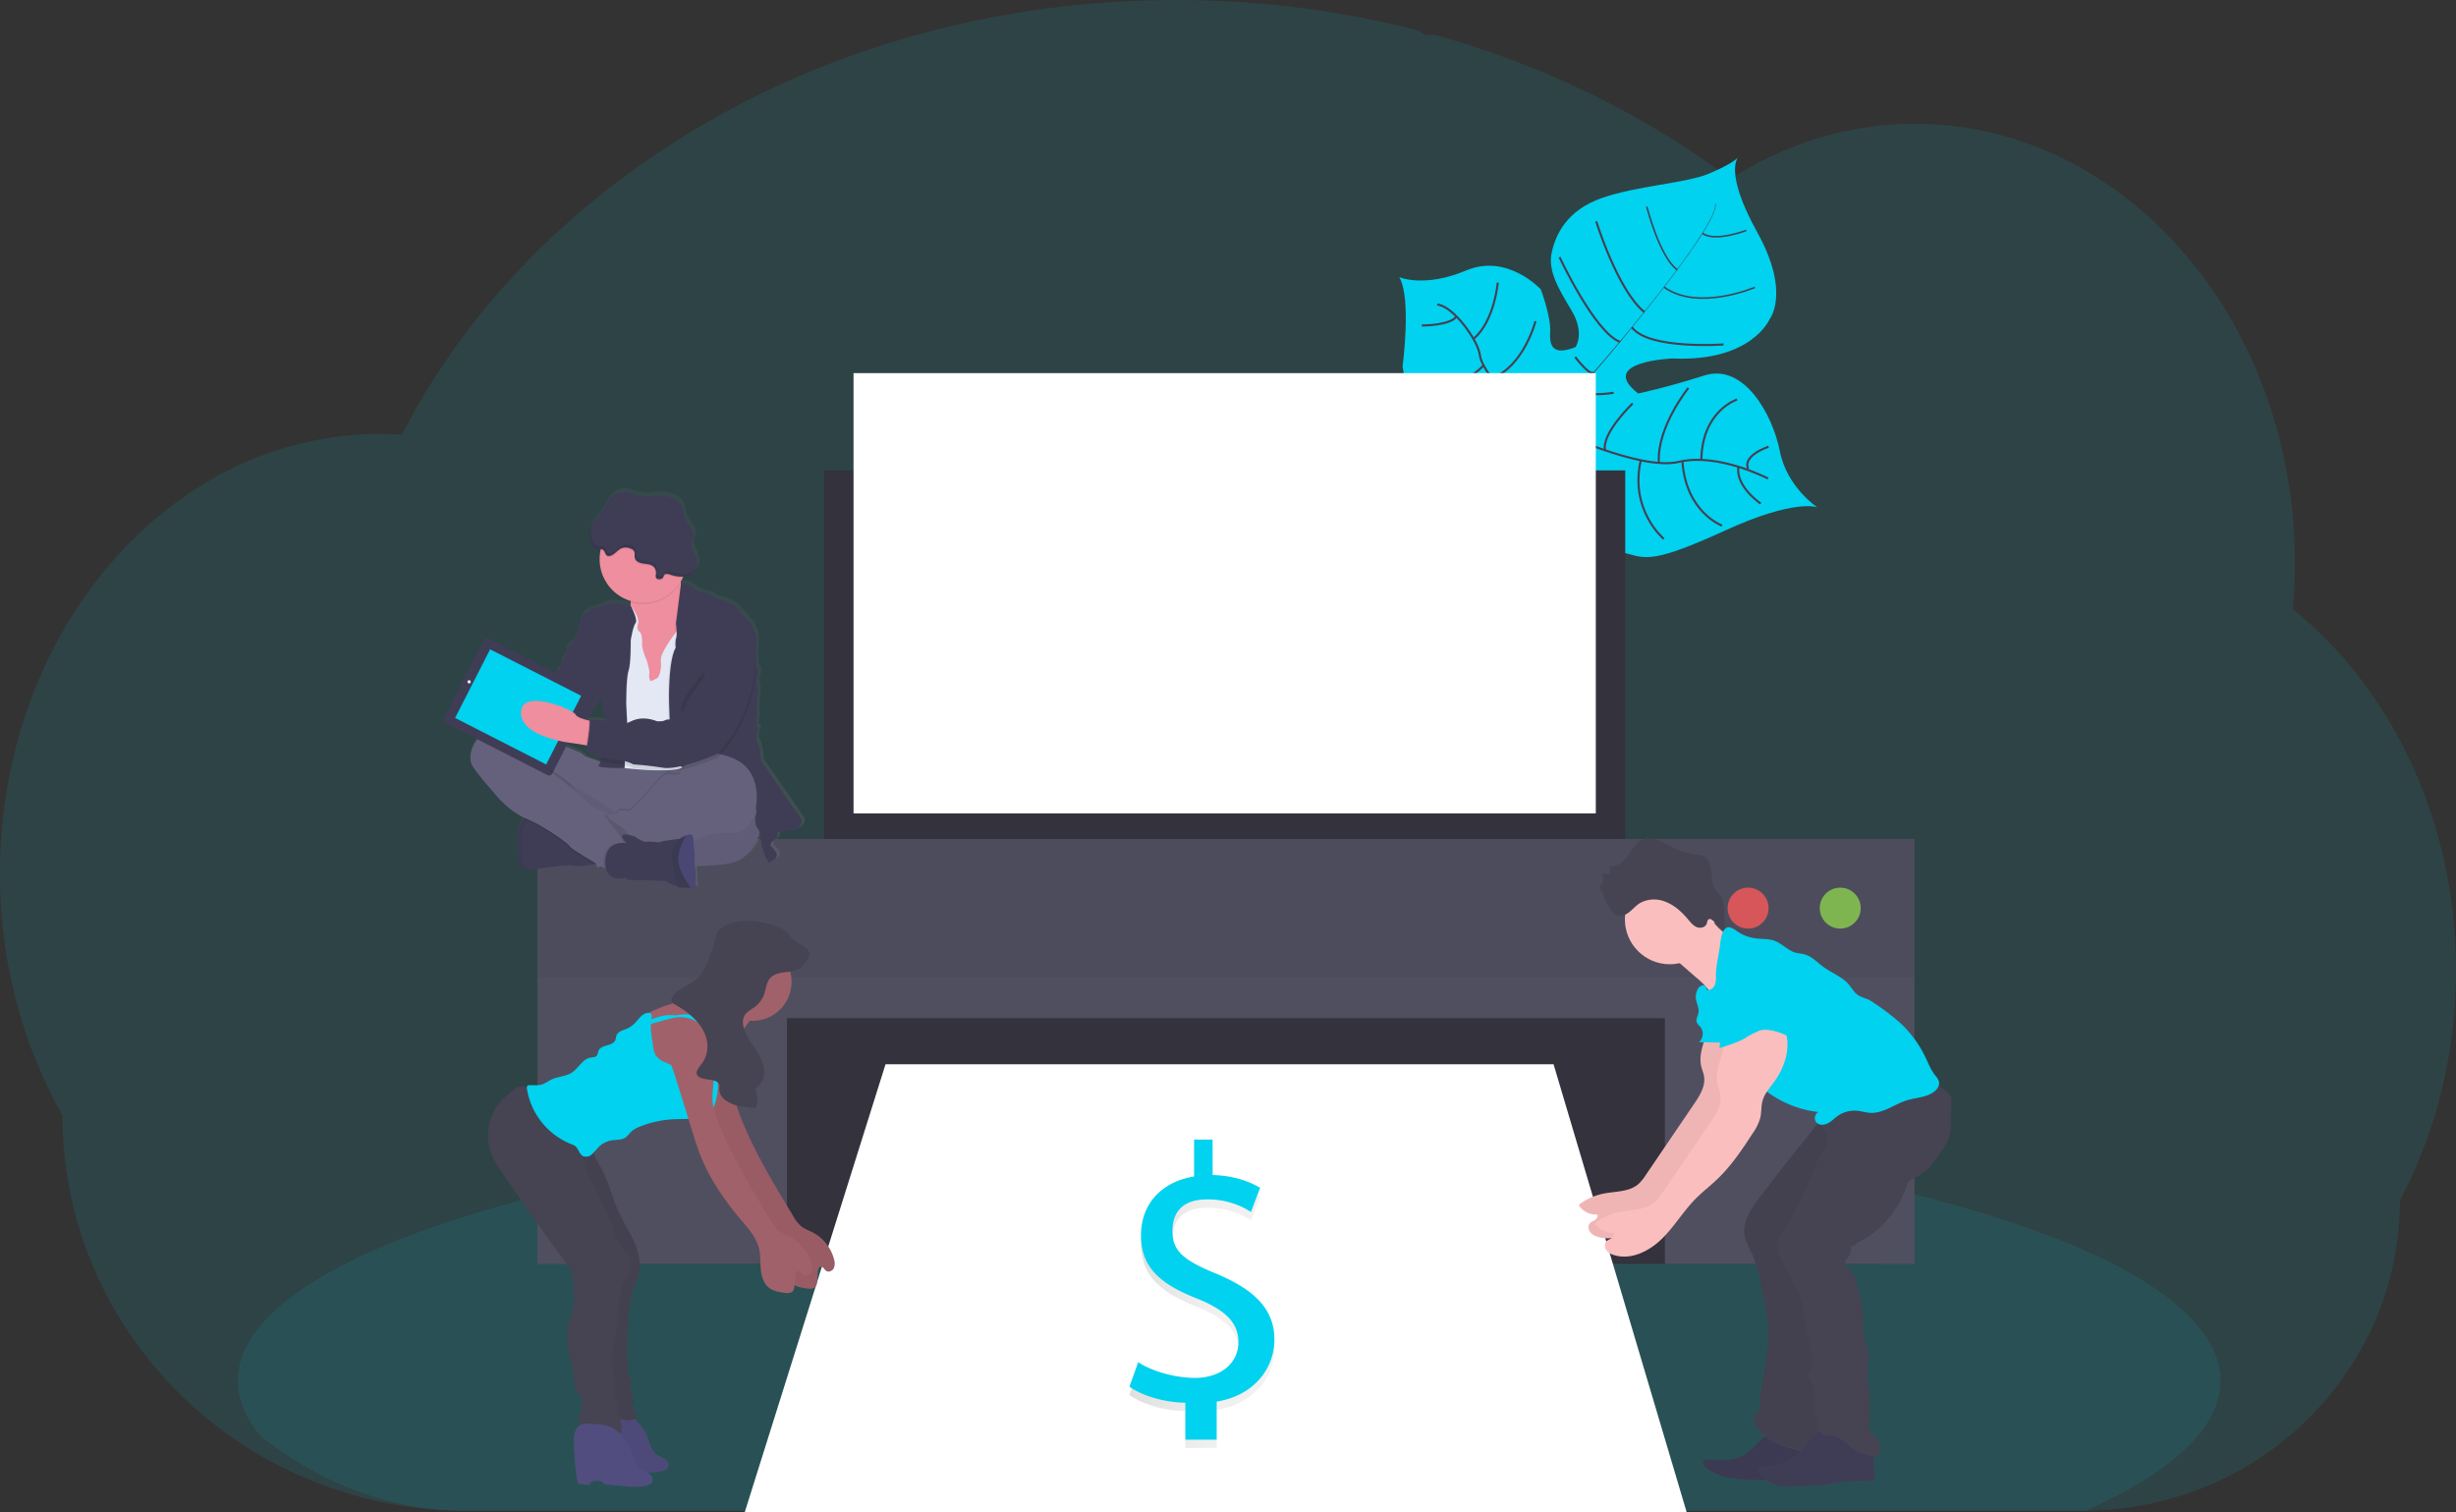 <svg xmlns="http://www.w3.org/2000/svg" xmlns:xlink="http://www.w3.org/1999/xlink" data-name="Layer 1" width="1177.82" height="725.16"><rect width="100%" height="100%" fill="#333333" stroke="none"/><defs><linearGradient id="a" x1="316.9" y1="512.48" x2="316.9" y2="321.58" gradientUnits="userSpaceOnUse"><stop offset="0" stop-color="gray" stop-opacity=".25"/><stop offset=".54" stop-color="gray" stop-opacity=".12"/><stop offset="1" stop-color="gray" stop-opacity=".1"/></linearGradient><linearGradient id="b" x1="552.73" y1="709.84" x2="622.29" y2="709.84" xlink:href="#a"/></defs><path d="M1177.82 465.31a241.36 241.36 0 0 1-7.07 58.24q-2.38 9.62-5.53 18.86a224.65 224.65 0 0 1-8.92 22.32q-2.55 5.51-5.39 10.82a145.59 145.59 0 0 1-12.17 58.49 150.86 150.86 0 0 1-73.18 75.4 154 154 0 0 1-65.41 15H223.59a195.67 195.67 0 0 1-98.42-26.3q-6.63-3.84-12.92-8.18a195.41 195.41 0 0 1-25.57-21.08 190.28 190.28 0 0 1-28.11-34.87 185.86 185.86 0 0 1-28.59-99.23c-18.95-33.25-30-73.08-30-115.88 0-54 17.56-103.26 46.41-140.55a197.6 197.6 0 0 1 19.71-21.93 183.42 183.42 0 0 1 22.54-18.45 173.94 173.94 0 0 1 20-12c2.89-1.48 5.79-2.86 8.74-4.15 2.59-1.15 5.21-2.22 7.86-3.23q4.77-1.82 9.66-3.33t9.65-2.66q7-1.71 14.24-2.78c4-.59 8-1 12-1.32q4.77-.34 9.62-.4h1.75c3.56 0 7.1.14 10.61.38.37-.74.77-1.49 1.14-2.23 1.4-2.66 2.85-5.32 4.31-7.93v-.07c.25-.45.5-.9.76-1.34 1.18-2.13 2.41-4.24 3.67-6.33.58-1 1.15-1.94 1.74-2.89.13-.23.26-.45.41-.68.6-1 1.21-2 1.83-3q4.63-7.39 9.63-14.55c.29-.41.56-.81.85-1.21.52-.74 1-1.47 1.58-2.2 1.38-1.93 2.8-3.87 4.23-5.78 1-1.35 2-2.7 3.08-4 2.6-3.36 5.27-6.7 8-10s5.61-6.62 8.52-9.87c.4-.45.8-.89 1.22-1.34l4.27-4.65c.21-.22.39-.42.59-.62.51-.55 1-1.1 1.55-1.64 2.29-2.42 4.64-4.81 7-7.17a381.2 381.2 0 0 1 38.44-33.4c.53-.42 1.07-.82 1.6-1.22 2.54-1.92 5.12-3.81 7.7-5.67a406.84 406.84 0 0 1 44.41-27.7c1.06-.6 2.14-1.17 3.23-1.74a426.26 426.26 0 0 1 42.49-19.56q11.86-4.69 24.14-8.76c5.42-1.77 10.86-3.46 16.37-5q12.78-3.67 25.88-6.62A463.35 463.35 0 0 1 539.65.65q12-.63 24.27-.63a465 465 0 0 1 117 14.8 4.22 4.22 0 0 0 3.63 1.89h3.36c1.46.39 2.91.8 4.37 1.22q12.23 3.53 24.11 7.69l2 .72a430.4 430.4 0 0 1 56.91 25 412.06 412.06 0 0 1 47.65 29.44q3.51 2.52 6.92 5.09 4.14-2.67 8.42-5.09a165.59 165.59 0 0 1 34.88-14.86 159.1 159.1 0 0 1 78.24-3.06c33.25 7.05 63.35 24.55 87.66 49.44a204.55 204.55 0 0 1 26.32 33.28c.55.86 1.1 1.73 1.63 2.61a220 220 0 0 1 16.74 33.39c.17.42.34.83.49 1.25a231.09 231.09 0 0 1 10.3 33.35c.12.57.26 1.15.38 1.73a240.11 240.11 0 0 1 4.92 33.37c0 .4 0 .81.08 1.22q.63 8.71.64 17.61c0 5.3-.18 10.56-.51 15.77 0 .57-.08 1.17-.13 1.75-.09 1.52-.22 3-.35 4.53a189.7 189.7 0 0 1 21.38 20.16q4.37 4.77 8.46 9.91a210.16 210.16 0 0 1 21.8 33.37c16.88 31.98 26.6 69.52 26.6 109.71Z" fill="#00d2ef" opacity=".1"/><path d="M1064.82 662.14c0 22.73-23.56 44-64.67 62.32H223.59c-35.93 0-69.58-13-98.42-35.67-7.25-8.6-11.07-17.51-11.07-26.66 0-24.16 26.64-46.71 72.7-65.77l1.3-.52c13-5.33 27.53-10.36 43.41-15.09.4-.12.81-.23 1.21-.37q18.9-5.55 40.21-10.52c.45-.1.89-.21 1.34-.29 5.48-1.3 11.07-2.51 16.78-3.72l2.2-.46c41.55-8.62 88.78-15.46 140-20.1h.06q10.76-1 21.75-1.79c8.15-.65 16.4-1.2 24.74-1.71 6.37-.41 12.82-.76 19.29-1.08a.19.19 0 0 1 .15 0c29.19-1.47 59.35-2.24 90.19-2.24 76.26 0 148.34 4.68 212.21 13a.52.52 0 0 1 .18 0c9.82 1.28 19.46 2.63 28.86 4.07 2.69.42 5.37.84 8 1.27q15.91 2.57 31 5.43c118.3 22.49 195.14 58.88 195.14 99.9Z" fill="#00d2ef" opacity=".1"/><path d="M871.5 243.28s-10.58-4.29-44.24 11.14-37.86 13.48-46.57 11.16-13.57-2.92-22.91-15.81c0 0-6.59-35.71-13-41.25s-33.47 3.16-33.47 3.16-32.49 7.45-38.68-36c0 0 4.39-32.72-1.59-42.76 0 0 12.08 5.2 32-3.2s35.87 9.05 35.87 9.05 5 13 4.5 20.76 2.66 10.67 12.16 6.92c0 0 4.67-6.64-1.94-17.62s-11.33-19.15-9.49-27.67 7.15-20.35 24.2-26.26 40.2-7 51.31-11.67 13.85-7.65 13.85-7.65-6.84 6.85 9.27 35.9 5.84 41.65 5.84 41.65-8.57 20.43-46.41 18.77c0 0-36.46 1.33-16.58 16.79 0 0 12.73-2.59 31.76-8.64s32.77 18.92 36.18 36.29 17.94 26.94 17.94 26.94Z" fill="#00d2ef"/><path d="m822.49 97.58.2-.06c1.46 5.54-14.83 27.82-28.76 45.53l-.16-.13c19.64-24.94 29.85-41.05 28.72-45.34Z" fill="#444053"/><path d="m794.05 142.58.09.22c-11.13 14.14-25.12 31-36.32 43.53a82.247 82.247 0 0 0-3.15 3.72l-.32-.26c1-1.28 2.09-2.54 3.16-3.73 11.19-12.48 25.4-29.33 36.54-43.48Z" fill="#444053"/><path d="m754.62 189.47.22.38c-20.38 25.45-21.73 65-21.78 65.31l-4.3-5c.05-.32 5.34-35.06 25.86-60.69Z" fill="#444053"/><path d="M847.91 229.48s-24-12.5-42.76-8-60.95-15.9-60.95-15.9-17.9-7.27-21.5-15.56c0 0-12.29-13-13-19.71s-12.66-23.62-20.46-24.27" fill="none" stroke="#444053" stroke-miterlimit="10"/><path d="M844.38 241.51s-12.1-8.16-10.69-17.66M825.82 252.04s-17.31-6.28-19-30.92M797.91 258.42s-16.54-13.72-11.05-37.7M764.32 251.72s-11-23.1-1.21-38.13M848.14 214.25s-12.51 4-9.83 10.56M833.04 191.58s-16.75 5.31-17.14 29M809.68 186.06s-15.25 18.82-14.13 35.92M782.98 193.44s-15.14 14.48-13.21 22.53M773.85 188.33s-14.2 2.54-16.19-2.12M755.4 171.19s7.17 9.5 9 7.37M826.52 165.18s-35.8 2.6-43.9-8.2M747.91 123.31s16.79 36.05 29 40.64M765.49 106.14s10.31 33.16 23.09 43.51" fill="none" stroke="#444053" stroke-miterlimit="10"/><path d="M841.58 137.81s-27.22 11.68-43.56-.14M789.73 99.07s6.22 24.37 14.6 30.26M837.47 110.5s-15.3 5.8-21 1.36" fill="none" stroke="#444053" stroke-miterlimit="10" stroke-width=".75"/><path d="M742.29 179.15s0 21.25-5.78 22.76M695 206.68s23 2 33.57-9.89M736.37 154.05s-5.56 21.55-20.9 27.36M681.22 183.98s16.26 5.65 30.25-8.74M718.28 135.52s-1.53 18.3-11.48 26.87M681.84 156.09s13.49.09 16.65-4.31" fill="none" stroke="#444053" stroke-miterlimit="10"/><path fill="#33323d" d="M395.21 225.58h384.2v193.94h-384.2zM275.53 478.44h624.78V606.1H275.53z"/><path fill="#fff" d="M424.67 510.35h320.37l63.83 214.81H357.16l67.51-214.81z"/><path fill="#504f60" d="M257.73 402.33v203.76h119.68V488.26h421.02v117.83h119.68V402.33H257.73z"/><path fill="#33323d" opacity=".1" d="M257.73 402.33h660.38v66.28H257.73z"/><circle cx="882.52" cy="435.48" r="9.82" fill="#8ccf4d" opacity=".8"/><circle cx="838.33" cy="435.48" r="9.82" fill="#fa5959" opacity=".8"/><path fill="#fff" d="M409.33 178.93H765.3v211.12H409.33z"/><path d="M819.45 487.07c.75 8.17-5.42 16.1-3.62 24.1.38 1.71 1.12 3.33 1.39 5 .74 4.75-2.09 9.25-4.8 13.23l-23.23 34.18a21.22 21.22 0 0 1-3.32 4.1c-4.45 4-11.11 3.54-16.94 4.72a29.08 29.08 0 0 0-11.35 5 .74.74 0 0 0-.15 1 9.77 9.77 0 0 0 8.44 4c.61.8 0 2-.84 2.56-1.25.86-3 1.09-3.21 3.21a3.52 3.52 0 0 0 .42 2.13 6.61 6.61 0 0 0 4.07 2.82c8 2.46 16.73-1.86 22.75-7.74s10.34-13.3 16.25-19.29c3.27-3.31 7-6.15 10.36-9.36 6.72-6.4 12-14.19 17-22a24.2 24.2 0 0 0 3.68-7.49c.62-2.66.34-5.47 1.06-8.11.94-3.45 3.47-6.2 5.57-9.1 4.13-5.68 6.88-12.62 6.33-19.62s-4.87-13.89-11.47-16.27a10.29 10.29 0 0 0-6.43-.39c-2.71.83-4.7 3.07-6.55 5.21l-4.41 5.09a12.29 12.29 0 0 0-2.57 3.91 4.07 4.07 0 0 0 .91 4.34" fill="#fbbebe"/><path d="M819.45 487.07c.75 8.17-5.42 16.1-3.62 24.1.38 1.71 1.12 3.33 1.39 5 .74 4.75-2.09 9.25-4.8 13.23l-23.23 34.18a21.22 21.22 0 0 1-3.32 4.1c-4.45 4-11.11 3.54-16.94 4.72a29.08 29.08 0 0 0-11.35 5 .74.74 0 0 0-.15 1 9.77 9.77 0 0 0 8.44 4c.61.8 0 2-.84 2.56-1.25.86-3 1.09-3.21 3.21a3.52 3.52 0 0 0 .42 2.13 6.61 6.61 0 0 0 4.07 2.82c8 2.46 16.73-1.86 22.75-7.74s10.34-13.3 16.25-19.29c3.27-3.31 7-6.15 10.36-9.36 6.72-6.4 12-14.19 17-22a24.2 24.2 0 0 0 3.68-7.49c.62-2.66.34-5.47 1.06-8.11.94-3.45 3.47-6.2 5.57-9.1 4.13-5.68 6.88-12.62 6.33-19.62s-4.87-13.89-11.47-16.27a10.29 10.29 0 0 0-6.43-.39c-2.71.83-4.7 3.07-6.55 5.21l-4.41 5.09a12.29 12.29 0 0 0-2.57 3.91 4.07 4.07 0 0 0 .91 4.34" opacity=".05"/><path d="M837.04 697.36c-5.08 3.09-11.4 3.29-17.3 2.56-1-.11-2.07-.18-2.68.55-.88 1.07.16 2.63 1.23 3.49a25.74 25.74 0 0 0 11.89 4.89 80.44 80.44 0 0 0 11.62.77c10.6.18 21.26.36 31.76-1.17a4.29 4.29 0 0 0 1.73-.51 3.21 3.21 0 0 0 1.31-2c.73-2.72-.66-5.66-2.75-7.55s-4.78-2.95-7.41-4l-9.22-3.59c-2.17-.85-5.64-3.08-8-2.91-4.31.35-8.52 7.33-12.18 9.47Z" fill="#3f3d56"/><path d="M837.04 697.36c-5.08 3.09-11.4 3.29-17.3 2.56-1-.11-2.07-.18-2.68.55-.88 1.07.16 2.63 1.23 3.49a25.74 25.74 0 0 0 11.89 4.89 80.44 80.44 0 0 0 11.62.77c10.6.18 21.26.36 31.76-1.17a4.29 4.29 0 0 0 1.73-.51 3.21 3.21 0 0 0 1.31-2c.73-2.72-.66-5.66-2.75-7.55s-4.78-2.95-7.41-4l-9.22-3.59c-2.17-.85-5.64-3.08-8-2.91-4.31.35-8.52 7.33-12.18 9.47Z" opacity=".05"/><path d="M843.47 574.91c-3.83 5.11-7.81 11-6.86 17.33.51 3.41 2.42 6.42 3.82 9.57a67.41 67.41 0 0 1 3.87 13.44c1.44 6.69 2.88 13.4 3.76 20.19 1 7.67-3.7 29.86-4.14 37.59-.11 1.86-.32 3.88-1.62 5.22-.51.53-1.19 1-1.41 1.65a2.77 2.77 0 0 0 .3 1.94c2.17 4.89 6.6 8.52 11.52 10.6s16.89 5.65 22.23 5.84a4.21 4.21 0 0 0 2.09-.28 4 4 0 0 0 1.62-1.85c3.86-7.37.15-33.61.21-41.94 0-7 1.69-13.84 1.39-20.78-.25-5.57-1.74-11-2.28-16.56-.89-9.11.78-18.25 2.46-27.25 1.28-6.89 2.56-13.79 4.2-20.61 1-4.15 2.16-8.35 4.45-12 1.81-2.87 4.27-5.26 6.34-8a36 36 0 0 0 7.09-26.38c-.12-.92-13.32 3.35-14.47 3.85a45.31 45.31 0 0 0-12.89 8.3c-3 2.9-5.45 6.79-8.13 10.05q-5.67 6.9-11.19 13.91-6.27 8.05-12.36 16.17Z" fill="#464353"/><path d="M843.47 574.58c-3.83 5.11-7.81 11-6.86 17.34.51 3.4 2.42 6.41 3.82 9.56a67.6 67.6 0 0 1 3.87 13.44c1.44 6.69 2.88 13.4 3.76 20.19 1 7.67-3.7 29.87-4.14 37.6-.11 1.85-.32 3.88-1.62 5.21-.51.53-1.19 1-1.41 1.65a2.81 2.81 0 0 0 .3 2c2.17 4.88 6.6 8.52 11.52 10.59s16.89 4 22.23 4.17a4.21 4.21 0 0 0 2.09-.28 4 4 0 0 0 1.62-1.85c3.86-7.37.15-31.94.21-40.26 0-7 1.69-13.85 1.39-20.79-.25-5.57-1.74-11-2.28-16.56-.89-9.11.78-18.25 2.46-27.24 1.28-6.9 2.56-13.8 4.2-20.62 1-4.15 2.16-8.35 4.45-12 1.81-2.86 4.27-5.26 6.34-7.94a36.07 36.07 0 0 0 7.09-26.38c-.12-.93-13.32 3.34-14.47 3.85a45.06 45.06 0 0 0-12.89 8.32c-3 2.91-5.45 6.79-8.13 10q-5.67 6.9-11.19 13.92-6.27 8-12.36 16.08Z" opacity=".05"/><circle cx="800.78" cy="440.87" r="21.53" fill="#fbbebe"/><path d="M820.16 439.97a27.94 27.94 0 0 0 17.87 12.5l-1.62 5.87c-2.8 10.13-6 20.84-13.77 27.86.85-3.43-.25-7.12-2.19-10.07a38.61 38.61 0 0 0-7.31-7.64l-12.39-10.78a3.7 3.7 0 0 1-.93-1 3.21 3.21 0 0 1 0-2.36c1.58-4.91 6.09-8 9.74-11.3a34.62 34.62 0 0 0 4.9-5.71c2.54-3.53 4.07 0 5.7 2.63Z" fill="#fbbebe"/><path d="m772.41 419.23-.48-4c3.4.88 6.62-2 8.79-5s4.19-6.52 7.5-7.76c4-1.52 8.28.91 12.12 2.91a38.39 38.39 0 0 0 13.92 4.55 9 9 0 0 1 2.3.38c2.5.89 3.69 4 4.05 6.87s.26 5.87 1.5 8.41c.93 1.92 2.54 3.35 3.52 5.24 2.63 5.1.09 12.06 2.87 17.06l-6.9-6.33c-.64-.58-1.53-1.18-2.22-.69s-.59 1.23-.82 1.9c-.67 2-3.12 2.56-4.91 1.79s-3.08-2.47-4.39-4c-3.05-3.6-6.68-6.76-11-8.3a14.06 14.06 0 0 0-11.59.69c-3.22 1.82-5.58 6.06-9.52 6.21-5.41.2-7.66-9.87-10.17-13.85a4.9 4.9 0 0 0 1.42-6.11c.44-.17 3.94-.62 4.01.03Z" fill="#464353"/><path d="M862.15 697.19a22.76 22.76 0 0 1-15.48 5.77c-1.45 0-3.46.28-3.47 1.73a2.32 2.32 0 0 0 .42 1.2 14.23 14.23 0 0 0 8 6.26c3.1.94 6.42.78 9.66.62l9.45-.49c1.78-.1 3.57-.19 5.35-.41s3.7-.59 5.56-.86a72.75 72.75 0 0 1 13.76-.65c1.22.05 2.63 0 3.39-.92s.35-2.58.07-3.91c-.56-2.74 0-5.61-.52-8.36-.91-4.83-5.06-8.52-9.64-10.27-4.25-1.62-11.79-3.47-15.82-.78-4.32 2.9-6.92 7.62-10.73 11.07Z" fill="#3f3d56"/><path d="M871.51 535.58c.84 4 4.67 7 4.79 11 .09 3.24-2.23 6-3.89 8.75a58 58 0 0 0-4 9 137.6 137.6 0 0 1-11.68 23.15c-2.22 3.51-4.7 7.33-4.19 11.46a17.17 17.17 0 0 0 2 5.48l6.65 13.21a38 38 0 0 1 3.4 8.35c.57 2.51.63 5.11 1 7.67 1.05 8.1 4.85 16.26 2.61 24.11-.2.68-.9 1.5-1.43 1 2.19 4.1 4 8.24 3.79 12.89-.09 2.44-.84 5 .07 7.26a7.89 7.89 0 0 1 1 2.86c0 .66-.31 1.29-.38 2-.18 1.87 1.53 3.43 3.32 4s3.72.55 5.52 1.09c3.47 1 5.93 4 8.9 6.08a18.71 18.71 0 0 0 10.22 3.33 2.56 2.56 0 0 0 1.5-.3 2.44 2.44 0 0 0 .84-1.83 10.14 10.14 0 0 0-3.66-8.81 4.07 4.07 0 0 1-1.35-1.42 3.4 3.4 0 0 1-.13-1.59 118.71 118.71 0 0 0-.39-21.82 33 33 0 0 1-.35-6.94c.2-1.93.78-3.85.56-5.78s-1.19-3.67-1.77-5.53c-1-3.3-.74-6.84-.85-10.3-.18-6-1.55-11.88-2.92-17.72-.53-2.29-1.13-4.7-2.76-6.4-1.38-1.44-3.61-2.83-3.09-4.75a5.5 5.5 0 0 1 1.26-1.89 7.59 7.59 0 0 0 1.59-5.79 2.58 2.58 0 0 0 3-1.4c10.81-5.09 19.55-15.29 23.4-26.61a8.84 8.84 0 0 1 1-2.37c1-1.4 2.74-2 4.28-2.78 4.84-2.43 8.19-7 11.26-11.47 1.79-2.6 3.57-5.28 4.34-8.33a27.33 27.33 0 0 0 .6-6l.27-10.42a5.61 5.61 0 0 0-.2-2 4.83 4.83 0 0 0-1.12-1.65 20.07 20.07 0 0 0-11-6c-2.84-.51-5.74-.41-8.61-.65-5.57-.46-11.07-2.18-16.64-1.78-8.76.64-16.55 6.71-20.68 14.46-1.45 2.77-2.97 5.18-6.08 5.18Z" fill="#464353"/><path d="M822.91 467.82a11.43 11.43 0 0 1-.63 4.74c-.68 1.46-2.4 2.59-3.89 2 .45-1-.75-2.19-1.86-2.06a3.46 3.46 0 0 0-2.46 2.09 7.76 7.76 0 0 0-.71 4.81c.35 2 1.53 4 1.22 6-.25 1.7-1.5 3.4-.83 5a8.1 8.1 0 0 0 1.6 1.92 5.42 5.42 0 0 1-.57 7.45l16.78.33c-.61 2.81.64 5.68 2.08 8.17a51.46 51.46 0 0 0 38.35 25 3.35 3.35 0 0 0-.8 5.11c1.36 1.35 3.67 1.18 5.38.3s3.06-2.33 4.62-3.45a14.11 14.11 0 0 1 9.48-2.56c2.1.2 4.14.88 6.25 1 6.22.33 11.56-4.14 17.51-6 4.36-1.34 9.29-1.34 13-4.06 1.58-1.17 2.87-3.09 2.41-5a8.29 8.29 0 0 0-1.81-2.94c-2.11-2.72-3.35-6-4.85-9.09a54.48 54.48 0 0 0-12.13-16.24 108.92 108.92 0 0 0-12-9.13 21.13 21.13 0 0 0-3.26-2 34.11 34.11 0 0 1-4.46-1.81c-2-1.24-3.11-3.43-4.62-5.2-3.33-3.88-8.44-5.67-12.54-8.72-2.75-2-5.17-4.74-8.46-5.73-1.59-.48-3.29-.52-4.89-1-3.62-1.1-6.26-4.32-9.82-5.62-2.82-1-5.92-.76-8.9-1.13a20.56 20.56 0 0 1-9.13-3.47 11 11 0 0 0-3-1.72c-4.49-1.37-4.86 7-5.28 9.91-.67 4.45-1.78 8.73-1.78 13.1Z" fill="#00d2ef"/><path d="M827.29 495.92c.75 8.17-5.42 16.09-3.62 24.1.38 1.71 1.12 3.33 1.39 5 .75 4.75-2.09 9.25-4.8 13.22l-23.23 34.1a21.22 21.22 0 0 1-3.32 4.1c-4.45 4-11.11 3.54-16.94 4.72a29.15 29.15 0 0 0-11.35 5 .74.74 0 0 0-.15 1 9.74 9.74 0 0 0 8.44 4c.61.81 0 2-.84 2.56-1.25.87-3 1.1-3.21 3.22a3.52 3.52 0 0 0 .42 2.13 6.65 6.65 0 0 0 4.07 2.82c8 2.46 16.73-1.86 22.75-7.74s10.34-13.3 16.26-19.29c3.27-3.31 7-6.15 10.35-9.36 6.73-6.4 11.95-14.19 17-22a24.31 24.31 0 0 0 3.68-7.49c.62-2.66.34-5.47 1.06-8.11.94-3.45 3.47-6.21 5.57-9.1 4.13-5.68 6.88-12.62 6.33-19.62s-4.87-13.89-11.47-16.27a10.22 10.22 0 0 0-6.43-.39c-2.7.83-4.7 3.07-6.55 5.21l-4.41 5.09a12.09 12.09 0 0 0-2.56 3.91 4.05 4.05 0 0 0 .9 4.33" fill="#fbbebe"/><path d="M839.05 462.35c-3.06.18-6.42.48-8.58 2.66a12.33 12.33 0 0 0-2.16 3.38c-2.09 4.27-4.13 8.73-4.28 13.48-.13 3.8 1 7.51 1.55 11.27.48 3.12-.74 6.3-1 9.46 3.79-1.16 8.79-2.74 12.23-4.7a40.48 40.48 0 0 1 7.15-3.72c3.65-1.21 9.78.87 13.22 2.58.19-2.44-1.63-6.67-1.44-9.11a10.31 10.31 0 0 1 .54-3 18.44 18.44 0 0 1 1.83-2.91 11.92 11.92 0 0 0-1.07-14c-3.07-3.46-7.89-4.76-12.48-5.29a54.12 54.12 0 0 0-8.72-.31" fill="#00d2ef"/><path d="m397.09 479.81-19.72-28.6s-.37-7.08-1.66-8.73-.28-5.33-.28-5.33 1.39-2 .19-2.21-.19-4.69-.19-4.69l-.09-7.17s1.11-6.9.19-8.55a2.71 2.71 0 0 1 .09-2.95s1.1-3.95 0-5-.83-7.17-.56-12.05-1.93-7.63-1.93-8.36-7.28-7.91-7.28-8.56-4.61-3.31-7.38-4-4.14-1.29-4.05-1.66-4.33-1.83-4.33-1.83-3.87-.28-5.35-2.21-6-2.49-6.11-2.51l-.09-.38c0-.14-.05-.28-.08-.42a19.34 19.34 0 0 0 1-1.8l.26-.56a7.82 7.82 0 0 0 4.53-1.41 6.13 6.13 0 0 0 2.21-4.41 9.64 9.64 0 0 0-1.08-4.9c-.81-1.65-2-3.37-1.58-5.17.18-.77.64-1.45.88-2.21a5.84 5.84 0 0 0-.66-4.36c-.7-1.33-1.67-2.51-2.45-3.8a15 15 0 0 1-1.95-5.38 8.29 8.29 0 0 0-.71-2.93 5.47 5.47 0 0 0-1.62-1.63 16.18 16.18 0 0 0-9.91-3c-2.51.08-5 .76-7.5.45a26.87 26.87 0 0 1-4.38-1.14c-3.09-.92-6.66-1.29-9.35.48s-3.76 5.25-5.59 8c-1.61 2.4-4 4.42-5.2 7v-.14a8.38 8.38 0 0 0-.69 1.85 13.18 13.18 0 0 0 .41 6.1 4.24 4.24 0 0 0 1.49 2.72c.91.59 2.16.45 3.22.64l-.12.52A21.05 21.05 0 0 0 314.28 374v.56a13.4 13.4 0 0 1-.1 1.58s-9.27-1.91-11.76-.62-7.37 2.3-8.11 3-2.58.19-4.24 4.51-1.84 8.73-4 10.76-3.22 3.4-3.32 4.87.28 1.84-.55 2.3-2 2.39-1.66 3.13a2.61 2.61 0 0 1-1 2.75 3.06 3.06 0 0 0-1.29 2.76s-.56 2-1.85 2.49-2.12 3.49-2.12 3.49l-4.18 4.8-8.28-9.16a3.5 3.5 0 0 0-4.93-.25l-4.07 3.66a8.06 8.06 0 0 0-4.07 2.42 10.84 10.84 0 0 0-2.11 3.14l-2.22 2a5.67 5.67 0 0 0-.58 6.25l5.31 5.87v.05a9.4 9.4 0 0 0-5.13 2.09c-7.92 7-8 13.43-6.82 16.37s11.24 14.25 11.24 14.25 5.84 7.59 14.27 11.62l-.06.07a6.94 6.94 0 0 0-.49.57l-.14.18-.13.18-.15.22a1.74 1.74 0 0 0-.11.18l-.16.26a1.62 1.62 0 0 0-.1.18c-.07.12-.13.24-.19.36a1.34 1.34 0 0 0-.06.12c-.08.16-.16.32-.23.5l-.08.18c-.05.12-.09.24-.14.37a2.25 2.25 0 0 0-.08.24l-.12.36a2 2 0 0 0-.08.26c0 .13-.08.26-.11.4s-.05.16-.07.25-.1.43-.14.66c0 .08 0 .17-.05.26s-.05.31-.08.47 0 .22 0 .34l-.06.45v.36c0 .17 0 .34-.05.52s0 .21 0 .32v.89c-.18 10.76.45 12.32.45 12.32a6 6 0 0 0 4.89 3.67 6.1 6.1 0 0 0 1.57-.08c4.8-.83 16-2.76 20-2 2.39.44 6.8-.22 9.94-.81l.83-.16.57 1.83 1.82-.5 1.55.89 1 .57c1.82 6.16 9.2 4.06 9.2 4.06l1.75 1 17.79.46a35.7 35.7 0 0 0 6.3 3 4.84 4.84 0 0 0 .89.2 39.57 39.57 0 0 0 5 .09c1.36 0 2.41-.09 2.41-.09s-.18-4.83-.44-10.24a145.13 145.13 0 0 0 16.48-1.35c9.5-1.66 13.46-10.3 14.92-14.92a43.61 43.61 0 0 1 .93 5.73 41.57 41.57 0 0 0 1.48 5 16.67 16.67 0 0 0 2 3.68c7-2.39 2.76-6 1.29-7.54s1-2.85 1-2.85 1.94-1.29 1.75-2.48-.28-2.48 6-2.39 5.89-5.12 5.89-5.12Zm-97.32-58.71c.08.52 1 6.19 1.74 7.68a10 10 0 0 1 .21 3c-3.71-.3-7.58-.46-7.58-.46a.94.94 0 0 1 .2.47l-.59-.13-.84-.2 6.84-10.41Zm-13.56 21.56 6.43 1 .54.08a21 21 0 0 0-.33 3c0 .1.14.21.35.34a7.91 7.91 0 0 0-.12 1.53c.1.5 3.1 1.6 6.55 2.51-.05.19-.09.37-.14.53-3.05-1.6-7.84-2.35-8.39-3.54s-16.87-6.89-16.87-6.89l-1.62-.81 4.29.81 1.18-.12a63.73 63.73 0 0 0 8.13 1.56Z" transform="translate(-11.09 -87.42)" fill="url(#a)"/><path d="M365.02 396.39s-2.55 15.44-15.52 17.72-56.27 1.83-56.27 1.83-24.76-3.57-33.71-24.48-14.71-29.24-7-29.6 49.06 14 51.43 14.16 63.36-31.79 61.07 20.37Z" fill="#65617d"/><path d="M365.02 396.39s-2.55 15.44-15.52 17.72-56.27 1.83-56.27 1.83-24.76-3.57-33.71-24.48-14.71-29.24-7-29.6 49.06 14 51.43 14.16 63.36-31.79 61.07 20.37Z" opacity=".05"/><path d="M248.91 413.58a5.91 5.91 0 0 0 4.84 3.65 6.62 6.62 0 0 0 1.57-.09c4.75-.82 15.89-2.74 19.82-2 2.36.43 6.73-.22 9.84-.8 2.07-.39 3.59-.76 3.59-.76s-3.66-12.15-4.11-12.51-16.45-10-16.45-10l-12.66-.91a6.69 6.69 0 0 0-4.3 2.52c-1.33 1.62-2.48 4.27-2.56 8.62-.21 10.71.42 12.28.42 12.28Z" fill="#3f3d56"/><path d="M248.91 413.58a5.91 5.91 0 0 0 4.84 3.65 53.76 53.76 0 0 1-3.44-5l.07-8.86a15.64 15.64 0 0 1 5-13.15s-6.67.45-6.86 11.14.39 12.22.39 12.22Z" opacity=".05"/><path d="m303.82 394.2 11.79-9.23 18.54-18.27-5-.23c-.75.48-2.85 2-2.93 3.82-.09 2.23-5 .16-7.57 1.43s-15.07 17.3-17.26 17.19-3.93-1.11-4.85.45l-.06.1ZM251.02 392.7c.42.2.85.4 1.28.58 8.95 3.84 20 11.88 20.83 13.34.5.89 6.91 4.78 11.85 7.7 2.07-.39 3.59-.76 3.59-.76s-3.66-12.15-4.11-12.51-16.45-10-16.45-10l-12.66-.91a6.69 6.69 0 0 0-4.33 2.56Z" opacity=".1"/><path d="M226.18 366.52c1.18 2.92 11.14 14.16 11.14 14.16s6.3 8.22 15.26 12 20 11.88 20.82 13.34c.53.94 7.67 5.24 12.69 8.19l1.13.66 2.49 1.45 1.32.75s3.06-2.45 6.11-4.92 6-4.89 6-5 1.28-3.38 1-3.56-.77-1.36-1.93-2.83a12.88 12.88 0 0 0-4.65-3.84 13.25 13.25 0 0 1-6-6.29s-.4-.29-1-.68a12.38 12.38 0 0 0-4.1-1.83c-2-.25-5.76-4.36-5.76-4.36a11.18 11.18 0 0 1-3.56-3.74c-1-2-15.13-11.74-16.44-12.64l34.34 22.06 8.22 5.28 11.79-9.22 18.54-18.27-6.12-.28c-9-.39-25-1-27-.54a15.69 15.69 0 0 1-5 .33s-4.56.2-7.58-1.39-7.77-2.34-8.32-3.52-16.71-6.84-16.71-6.84-22-11.69-29.87-4.75-8 13.34-6.81 16.28Z" fill="#65617d"/><path d="m297.15 299.47 2.83 9.41 3.66 21.19 13.43.91 3.84-6.4 3.88-6.44s2.42-8.56 4.16-16.84c1.53-7.33 2.54-14.45.87-15.22-1.49-.68-2.46-3.15-3.1-5.81-.08-.32-.15-.66-.21-1a52.66 52.66 0 0 1-.9-6.81s-28.13-1.46-24.2 10.14a18.51 18.51 0 0 1 1.06 6.17c0 .54 0 1.07-.1 1.57a13.15 13.15 0 0 1-5.22 9.13Z" fill="#ee8e9e"/><path d="m291.31 297.92 1 16 2.28 13.61 2.56 6.31 2.29 34.48s22 2.55 27.38-.05a2.28 2.28 0 0 0 1-.75c6.47-9.77 4.35-38.07 4.35-38.07l2.46-18.27-1.64-9.48-4-.42-3.06-.33s-.69.85-1.69 2.17c-2.71 3.57-7.69 10.61-7.35 13.54.45 4-.55 8.13-2.11 8.77s-2.83 1.74-3.1.64a4.91 4.91 0 0 1-.28-2.92c.28-1.56-1.19-6.31-1.19-6.31s-2.46-5.57-2.28-7.94-.27-5.12-1-5.76-1.74-1.28-.92-4.2-3.6-8.61-3.6-8.61Z" fill="#e3e8f4"/><path d="m320.4 337.84.92 27.31 5.27 2.93a2.37 2.37 0 0 0 1-.76c6.47-9.77 4.35-38.07 4.35-38.07l2.47-18.27-1.65-9.48-4-.42c1.54-7.33 2.54-14.44.87-15.22-1.49-.68-2.46-3.15-3.09-5.8l-2.85 19.32s.24 1.74.32 3.54a10 10 0 0 1-.23 3.4 11.35 11.35 0 0 0-.18 4.57c-1.65 2.9-2.47 8.28-2.87 13.47-.54 6.9-.33 13.48-.33 13.48Z" opacity=".1"/><path d="M326.62 279.58s4.61.57 6.07 2.49 5.3 2.2 5.3 2.2 4.38 1.46 4.29 1.82 1.28.92 4 1.65 7.31 3.38 7.31 4 7.21 7.76 7.21 8.49 2.19 3.47 1.92 8.31-.55 11 .55 12 0 4.93 0 4.93a2.7 2.7 0 0 0-.09 2.93c.91 1.64-.19 8.49-.19 8.49l.1 7.13s-1 4.47.18 4.66-.18 2.19-.18 2.19-1 3.65.27 5.3 1.64 8.67 1.64 8.67l19.55 28.41s.28 5.21-5.93 5.12-6.13 1.19-5.94 2.37-1.74 2.47-1.74 2.47-2.46 1.28-1 2.83 5.66 5.12-1.28 7.49a16.54 16.54 0 0 1-2-3.65 41.46 41.46 0 0 1-1.46-4.93s-.64-6.95-1.92-7.86-1.1-5.3-1.1-5.3 1.83-3.56-.73-5-39.64-22-39.64-22l-.9-27.32s-.64-20.19 3.2-26.95a11.35 11.35 0 0 1 .18-4.57c.64-1.64-.09-6.94-.09-6.94Z" fill="#3f3d56"/><path d="M302.68 290.58s-9.18-1.89-11.65-.61-7.3 2.28-8 3-2.55.19-4.2 4.48-1.82 8.68-3.93 10.69-3.19 3.38-3.28 4.84.27 1.83-.55 2.28-2 2.38-1.65 3.11 19 16.81 19 16.81.92 6.12 1.74 7.67-.91 22.93-2.74 24.39 12.29 1.34 12.29 1.34.64-14 1.19-14.76-.37-15.71-.37-15.71-.09-12.79 1.1-16.17 1-14.62 1-14.62 1.05-6.74 2.33-8.31-2.28-8.43-2.28-8.43Z" opacity=".1"/><path d="M302.41 290.31s-9.18-1.89-11.65-.62-7.31 2.29-8 3-2.56.18-4.2 4.48-1.83 8.67-3.93 10.68-3.2 3.38-3.29 4.84.28 1.83-.55 2.29-2 2.37-1.64 3.1 19 16.81 19 16.81.91 6.12 1.74 7.67-.92 22.93-2.75 24.39 12.34 1.33 12.34 1.33.64-14 1.18-14.75-.36-15.72-.36-15.72-.09-12.78 1.1-16.16 1.05-14.62 1.05-14.62 1.05-6.74 2.33-8.31-2.37-8.41-2.37-8.41Z" fill="#3f3d56"/><path d="M301.45 282.58a18.51 18.51 0 0 1 1.06 6.17 21 21 0 0 0 24-9.5 52.66 52.66 0 0 1-.9-6.81s-28.09-1.47-24.16 10.14Z" opacity=".1"/><path d="M287.56 268.14a20.93 20.93 0 1 0 .46-4.35 20.71 20.71 0 0 0-.46 4.35Z" fill="#ee8e9e"/><path d="m274.13 316.58-5 1.55a2.59 2.59 0 0 1-1 2.74 3 3 0 0 0-1.27 2.74s-.55 2-1.83 2.47-2.1 3.47-2.1 3.47l-4.2 4.84s-1.56 1.28-1.28 1.92-1.65.82-1.65.82l1 16.26 8.68 1.65 5.39-.55 4.38-1.64 3.84-2.29 1.73-4.47 7.68-11.7Z" fill="#3f3d56"/><path d="M257.05 338.38s-11.14-16.07-19.46-7.4 3.38 22.75 6.12 22.29 15.81-1.19 15.81-1.19Z" fill="#ee8e9e"/><rect x="230.36" y="403.81" width="58.33" height="45.29" rx="1.54" transform="rotate(27.04 435.73 359.603)" fill="#3f3d56"/><path fill="#00d2ef" d="m235.047 311.375 43.67 22.29-16.798 32.91-43.67-22.29z"/><circle cx="224.97" cy="326.96" r=".8" fill="#e6e8ec"/><circle cx="272.24" cy="351.18" r="1.33" fill="#e6e8ec"/><path d="M249.84 341.76c-.1 12.06 24.84 14.62 24.84 14.62l6.37 1 2.86.45 1.19-11.78s-1.31-.2-2.94-.58c-2.42-.56-5.55-1.53-6.2-2.9-1.05-2.27-26.05-12.87-26.12-.81Z" fill="#ee8e9e"/><path d="M288.02 263.79a2.48 2.48 0 0 1 1.53.68c.7.75.74 2.08 1.66 2.54a1.92 1.92 0 0 0 1.09.12c2.43-.34 3.83-3.08 6.17-3.84a6.19 6.19 0 0 1 4.08.35 3.19 3.19 0 0 1 1.36.87c.78 1 .23 2.5.59 3.72.5 1.7 2.53 2.37 4.28 2.59s3.73.35 4.9 1.67a4.44 4.44 0 0 1 .87 3.54 2.76 2.76 0 0 0 0 1.31c.48 1.37 2.85 1.16 3.47.08.46-.79.32-1.44 1.39-1.66a4.53 4.53 0 0 1 2.23.39 16.54 16.54 0 0 0 5.79.89 20.92 20.92 0 1 0-39.4-13.25Z" opacity=".1"/><path d="M314.54 276.79a2.77 2.77 0 0 1 0-1.31 4.41 4.41 0 0 0-.87-3.53c-1.17-1.33-3.14-1.45-4.9-1.68s-3.78-.89-4.28-2.59c-.36-1.22.19-2.71-.59-3.71a3 3 0 0 0-1.36-.87 6.2 6.2 0 0 0-4.08-.36c-2.34.76-3.74 3.5-6.17 3.84a1.84 1.84 0 0 1-1.09-.12c-.92-.46-1-1.79-1.66-2.54-1.11-1.17-3.22-.41-4.57-1.28a4.21 4.21 0 0 1-1.48-2.71 13.14 13.14 0 0 1-.4-6.06c.79-3.39 3.83-5.72 5.76-8.63 1.81-2.7 2.83-6.12 5.54-7.91s6.2-1.39 9.27-.48a26.16 26.16 0 0 0 4.34 1.14c2.47.3 4.95-.37 7.43-.45a15.9 15.9 0 0 1 9.82 3 5.37 5.37 0 0 1 1.6 1.62 8.41 8.41 0 0 1 .72 2.91 14.78 14.78 0 0 0 1.93 5.34c.76 1.29 1.73 2.45 2.42 3.78a5.86 5.86 0 0 1 .66 4.33c-.24.75-.7 1.43-.88 2.2-.4 1.78.77 3.49 1.57 5.13a9.62 9.62 0 0 1 1.07 4.87 6.1 6.1 0 0 1-2.19 4.38 7.91 7.91 0 0 1-4.63 1.41 16.65 16.65 0 0 1-5.9-.89 4.65 4.65 0 0 0-2.23-.39c-1.07.22-.93.87-1.39 1.66-.61 1.06-2.97 1.27-3.46-.1Z" fill="#3f3d56"/><path d="m303.27 394.74 11.79-9.22 18.54-18.27-6.12-.28a4 4 0 0 0-1.29 2.5c-.09 2.23-5 .15-7.57 1.43s-15.07 17.3-17.26 17.19-3.93-1.11-4.85.44l-.06.1a2.58 2.58 0 0 1-1.4.83Z" opacity=".1"/><path d="m279.52 394.1 5.92 18.91.93 3 2.82-.77 6.22-1.71 27.68-7.6a24.07 24.07 0 0 0 10-2.66 30.17 30.17 0 0 1 17.2-3.75c3.66.34 7.73-1.24 11.11-7.48 0 0 7.67-22.65-11.69-29.14s-20.29 3.45-20.29 3.45l-.27.16c-.75.48-2.85 2-2.93 3.82-.09 2.23-5 .16-7.57 1.43s-15.07 17.3-17.26 17.19-3.93-1.11-4.85.45l-.06.1c-.68.93-2.71 1.15-4.06 1.18a12 12 0 0 1-1.26 0l-.18.05-1.4.42Z" fill="#65617d"/><path d="m281.05 357.39 2.86.45 1.19-11.78s-1.31-.2-2.94-.58c.43 1.65-.55 8-1.11 11.91Z" opacity=".1"/><path d="M355.75 302.33s8.49-2.47 6.39 21.65a67.44 67.44 0 0 1-17.81 39.37s-18.09 7.94-26.22 6.66-14.06-1.55-14.06-1.55a20.67 20.67 0 0 0-8.23-2.19c-4.56-.18-14.15-3-14.34-3.93s2.38-14.34 1.28-15.34c0 0 12.79.52 14.07 1.44s3.11.27 4.48 0 5.57-3.91 13.88-.71c0 0 2.83.27 3.93-.46a3.93 3.93 0 0 1 2.86-.18 7.85 7.85 0 0 0 2-1c.27-.36 2.47 0 2.47 0a1 1 0 0 0 1.37-.64 6 6 0 0 1 1.28-2s2.46-13.88 7.12-19.09a3 3 0 0 0 1-2.65c-.38-1.48 7.57-22.31 18.53-19.38Z" opacity=".1"/><path d="M355.52 300.47s8.5-2.46 6.4 21.65a67.39 67.39 0 0 1-17.81 39.37s-18.09 7.95-26.22 6.67-14.07-1.58-14.07-1.58a20.59 20.59 0 0 0-8.22-2.19c-4.57-.19-14.16-3-14.34-3.93s2.37-14.34 1.28-15.35c0 0 12.79.53 14.07 1.45s3.1.26 4.47 0 5.57-3.91 13.89-.72c0 0 2.83.28 3.92-.45a4 4 0 0 1 2.86-.19 8.31 8.31 0 0 0 2-1c.27-.37 2.46 0 2.46 0a1 1 0 0 0 1.37-.64 6 6 0 0 1 1.28-2s2.47-13.88 7.13-19.09a3 3 0 0 0 1-2.65c-.37-1.44 7.57-22.24 18.53-19.35Z" fill="#3f3d56"/><path d="m289.55 391.1 12.06 14.6.08-.08c.09-.28 1.28-3.38 1-3.57s-2.37-4.75-6.57-6.67a12.46 12.46 0 0 1-5.17-4.7Z" opacity=".1"/><path d="m289.71 416.37 1.32.75s3.06-2.45 6.11-4.92 6-4.89 6-5 1.28-3.38 1-3.56-.77-1.36-1.93-2.83c-8.18-2.29-3 3.39-2.28 3.65 0 0-9.95-2.29-10.5 8.56a13.42 13.42 0 0 0 .28 3.35Z" opacity=".1"/><path d="m299.8 420.96 1.74 1 17.63.45a35.31 35.31 0 0 0 6.24 3 5.86 5.86 0 0 0 .88.19 39 39 0 0 0 4.92.09c1.35 0 2.39-.09 2.39-.09s-.83-22.23-1.46-24.57c-.3-1.12-1.78-.88-3.24-.32a22.09 22.09 0 0 0-3.16 1.6s-7.48.73-8.67 1.37-4.57-.37-6.67 0-5.85-2.47-5.85-2.47c-10.23-3.38-4.47 2.92-3.74 3.2 0 0-10-2.29-10.51 8.56s9.5 7.99 9.5 7.99Z" fill="#3f3d56"/><path d="M325.29 412.38c.19 4.6 3.78 10.31 5.92 13.33 1.35 0 2.39-.09 2.39-.09s-.83-22.23-1.46-24.57c-.3-1.12-1.78-.88-3.24-.32-1.77 3.32-3.77 7.93-3.61 11.65Z" fill="#565387"/><path d="M325.29 412.38c.19 4.6 3.78 10.31 5.92 13.33 1.35 0 2.39-.09 2.39-.09s-.83-22.23-1.46-24.57c-.3-1.12-1.78-.88-3.24-.32-1.77 3.32-3.77 7.93-3.61 11.65Z" opacity=".1"/><path d="M322.27 412.99c1.22 4.44 1.2 9.42 3.14 12.44a5.86 5.86 0 0 0 .88.19 39 39 0 0 0 4.92.09c1.35 0 2.39-.09 2.39-.09s-.83-22.23-1.46-24.57c-.3-1.12-1.78-.88-3.24-.32a22.09 22.09 0 0 0-3.16 1.6s-5.02 4.97-3.47 10.66Z" opacity=".05"/><path d="M261.45 367.92s8.76 2.84 16.18 12.94Z" opacity=".1"/><g opacity=".1"><path d="M332.61 258.3c0 .07 0 .13-.05.2a5.51 5.51 0 0 1-.31.76 7 7 0 0 1 .36-.96ZM283.07 253.87a7.81 7.81 0 0 1 .68-1.84c0 .15-.1.31-.14.47a13.28 13.28 0 0 0 .41 6.06 4.24 4.24 0 0 0 1.47 2.71c1.36.87 3.47.11 4.58 1.28.7.75.74 2.08 1.66 2.54a1.84 1.84 0 0 0 1.09.12c2.43-.34 3.83-3.08 6.17-3.84a6.14 6.14 0 0 1 4.08.36 3 3 0 0 1 1.36.87c.78 1 .23 2.49.59 3.71.5 1.7 2.53 2.37 4.28 2.59s3.73.35 4.9 1.68a4.41 4.41 0 0 1 .87 3.53 2.77 2.77 0 0 0 0 1.31c.48 1.37 2.85 1.16 3.47.08.46-.79.32-1.44 1.39-1.66a4.65 4.65 0 0 1 2.23.39 16.65 16.65 0 0 0 5.9.89 7.91 7.91 0 0 0 4.63-1.41 5.18 5.18 0 0 0 1.42-1.73 5.76 5.76 0 0 1-2 3.1 7.91 7.91 0 0 1-4.63 1.41 16.65 16.65 0 0 1-5.9-.89 4.65 4.65 0 0 0-2.23-.39c-1.07.22-.93.87-1.38 1.66-.63 1.08-3 1.29-3.48-.08a2.9 2.9 0 0 1 0-1.31 4.41 4.41 0 0 0-.87-3.53c-1.17-1.33-3.14-1.45-4.9-1.68s-3.78-.89-4.28-2.59c-.36-1.22.19-2.71-.59-3.71a3 3 0 0 0-1.35-.87 6.23 6.23 0 0 0-4.09-.36c-2.33.76-3.74 3.5-6.17 3.84a1.84 1.84 0 0 1-1.09-.12c-.92-.46-1-1.79-1.66-2.54-1.11-1.17-3.21-.41-4.57-1.28a4.21 4.21 0 0 1-1.48-2.71 13.14 13.14 0 0 1-.37-6.06Z"/></g><path d="M334.03 326.99c-1.68 2.26-3.59 4.35-5.07 6.73a12.81 12.81 0 0 0-2.22 8c1.53-1.57 2.24-3.75 3.2-5.72 1.64-3.34 4.08-6.17 6.15-9.23.39-.59 2.91-4 1.64-4.14-1.06-.15-3.13 3.59-3.7 4.36Z" opacity=".1"/><path d="M343.03 540.96c1.21 3.88 2.43 7.77 3.94 11.54a98.15 98.15 0 0 0 10.21 18.61 135.06 135.06 0 0 0 8.44 11.06c3.76 4.43 8 8.89 9.28 14.55.77 3.27.51 6.68.83 10s1.41 6.88 4.12 8.88c1.93 1.43 4.4 1.86 6.77 2.23 1.7.27 3.82.36 4.7-1.11a4.27 4.27 0 0 0 .47-1.94l.41-4.89c.08-1.06.46-2.41 1.52-2.46s1.59 1.36 2.49 2c1.2.84 3 0 3.66-1.27a6.17 6.17 0 0 0 .1-4.3 20.37 20.37 0 0 0-10.47-13 30 30 0 0 1-5.1-2.65 17.43 17.43 0 0 1-4-5.06c-9.28-15.28-18.61-30.64-25.16-47.27a35 35 0 0 1-2.59-9.32c-.32-3.27.19-6.56.4-9.84a56 56 0 0 0-1.62-17.53 14 14 0 0 0-1.67-4.26c-2.7-4.09-9-4.7-13-1.88a13.4 13.4 0 0 0-5.18 9.47c-.29 3.32 1.62 6.76 2.59 9.85q4.41 14.31 8.86 28.59Z" fill="#a1616a"/><path d="M343.03 540.96c1.21 3.88 2.43 7.77 3.94 11.54a98.15 98.15 0 0 0 10.21 18.61 135.06 135.06 0 0 0 8.44 11.06c3.76 4.43 8 8.89 9.28 14.55.77 3.27.51 6.68.83 10s1.41 6.88 4.12 8.88c1.93 1.43 4.4 1.86 6.77 2.23 1.7.27 3.82.36 4.7-1.11a4.27 4.27 0 0 0 .47-1.94l.41-4.89c.08-1.06.46-2.41 1.52-2.46s1.59 1.36 2.49 2c1.2.84 3 0 3.66-1.27a6.17 6.17 0 0 0 .1-4.3 20.37 20.37 0 0 0-10.47-13 30 30 0 0 1-5.1-2.65 17.43 17.43 0 0 1-4-5.06c-9.28-15.28-18.61-30.64-25.16-47.27a35 35 0 0 1-2.59-9.32c-.32-3.27.19-6.56.4-9.84a56 56 0 0 0-1.62-17.53 14 14 0 0 0-1.67-4.26c-2.7-4.09-9-4.7-13-1.88a13.4 13.4 0 0 0-5.18 9.47c-.29 3.32 1.62 6.76 2.59 9.85q4.41 14.31 8.86 28.59Z" opacity=".05"/><path d="M284.73 704.34a13.33 13.33 0 0 0 5.64.68c.14-1.56 2.24-1.91 3.8-1.83a4.34 4.34 0 0 1 2.17.5c.39.25.69.61 1.07.87a4.63 4.63 0 0 0 2.21.57l8.12.68c3.62.31 7.39.59 10.78-.7a3.72 3.72 0 0 0 1.73-1.16c.92-1.32 0-3.21-1.27-4.17s-2.91-1.39-4.19-2.37c-2.82-2.15-3.21-6.17-4.7-9.39a27.71 27.71 0 0 0-3.89-5.63 21.61 21.61 0 0 0-3.83-3.93c-3.26-2.35-7-2.3-10.83-2.64-2.7-.24-5.24-.4-7.18 2-2.4 3-1.44 9-1.29 12.5a90.47 90.47 0 0 0 1.66 14.02Z" fill="#514e7f"/><path d="M284.73 704.34a13.33 13.33 0 0 0 5.64.68c.14-1.56 2.24-1.91 3.8-1.83a4.34 4.34 0 0 1 2.17.5c.39.25.69.61 1.07.87a4.63 4.63 0 0 0 2.21.57l8.12.68c3.62.31 7.39.59 10.78-.7a3.72 3.72 0 0 0 1.73-1.16c.92-1.32 0-3.21-1.27-4.17s-2.91-1.39-4.19-2.37c-2.82-2.15-3.21-6.17-4.7-9.39a27.71 27.71 0 0 0-3.89-5.63 21.61 21.61 0 0 0-3.83-3.93c-3.26-2.35-7-2.3-10.83-2.64-2.7-.24-5.24-.4-7.18 2-2.4 3-1.44 9-1.29 12.5a90.47 90.47 0 0 0 1.66 14.02Z" opacity=".05"/><path d="M288.01 546.39c-2.48.8-3.56 3.89-3.1 6.46s2 4.79 3.27 7.07c3.62 6.47 5.18 13.87 8.22 20.62 2.27 5 5.34 9.7 7.58 14.76s3.63 10.77 2.27 16.14c-.66 2.61-1.94 5-2.79 7.57a42 42 0 0 0-1.64 8.55 162.39 162.39 0 0 0-.59 29.66 8.86 8.86 0 0 0 .74 3.5c.51 1 1.39 2 1 3-.17.41-.54.71-.72 1.11-.52 1.12.52 2.31 1.47 3.11a2.59 2.59 0 0 1-1.59 1.23 3.76 3.76 0 0 1 1.6 4.19c-.84.13-.89 1.42-.36 2.1s1.37 1.1 1.75 1.87a2.61 2.61 0 0 1-1.44 3.28 6.85 6.85 0 0 1-3.92.3 43 43 0 0 1-6.55-1.44 4.74 4.74 0 0 1-3.82-4.9 72.81 72.81 0 0 1-.45-12.27c.35-19.84 0-39.7-.86-59.53-.35-8-2.75-15.75-5.84-23.11a121.29 121.29 0 0 0-5.69-11c-4.46-8.16-8.4-17.2-7.38-26.45.11-1 .47-2.19 1.46-2.35a2.12 2.12 0 0 1 1.13.19 50.81 50.81 0 0 1 5.95 3.28 22.46 22.46 0 0 0 10.3 3.06Z" fill="#464353"/><path d="M288.01 546.39c-2.48.8-3.56 3.89-3.1 6.46s2 4.79 3.27 7.07c3.62 6.47 5.18 13.87 8.22 20.62 2.27 5 5.34 9.7 7.58 14.76s3.63 10.77 2.27 16.14c-.66 2.61-1.94 5-2.79 7.57a42 42 0 0 0-1.64 8.55 162.39 162.39 0 0 0-.59 29.66 8.86 8.86 0 0 0 .74 3.5c.51 1 1.39 2 1 3-.17.41-.54.71-.72 1.11-.52 1.12.52 2.31 1.47 3.11a2.59 2.59 0 0 1-1.59 1.23 3.76 3.76 0 0 1 1.6 4.19c-.84.13-.89 1.42-.36 2.1s1.37 1.1 1.75 1.87a2.61 2.61 0 0 1-1.44 3.28 6.85 6.85 0 0 1-3.92.3 43 43 0 0 1-6.55-1.44 4.74 4.74 0 0 1-3.82-4.9 72.81 72.81 0 0 1-.45-12.27c.35-19.84 0-39.7-.86-59.53-.35-8-2.75-15.75-5.84-23.11a121.29 121.29 0 0 0-5.69-11c-4.46-8.16-8.4-17.2-7.38-26.45.11-1 .47-2.19 1.46-2.35a2.12 2.12 0 0 1 1.13.19 50.81 50.81 0 0 1 5.95 3.28 22.46 22.46 0 0 0 10.3 3.06Z" opacity=".05"/><path d="M254.48 522.27a8.62 8.62 0 0 0-4.32-1.36c-1.78.09-3.3 1.26-4.69 2.38a48 48 0 0 0-4.68 4.1 24.94 24.94 0 0 0-5.56 24.68c1.47 4.41 4.16 8.3 6.82 12.11l5.4 7.76c8.24 11.83 16.48 23.66 25.11 35.21a1.34 1.34 0 0 0 .94 1.27c.31.08.7.07.89.33a.94.94 0 0 1 .11.53 7.65 7.65 0 0 1-.48 2.5 1.19 1.19 0 0 0-.1.86c.28.65 1.46.28 1.84.89.25.4-.06.92-.39 1.26s-.74.72-.68 1.19.88 1 .85 1.58c0 .34-.3.6-.51.87a2.23 2.23 0 0 0 .27 2.84c.57 5.64-2.5 11-3.11 16.62-1 8.88 3.05 17.55 3.54 26.46a6.85 6.85 0 0 0 .56 2.92c.83 1.54 3 2.47 2.89 4.22a16.9 16.9 0 0 1-.61 2.12c-.17 1 .31 2 .33 3s-.87 2.23-1.81 1.83q1.06 3.54 1.89 7.14l18.9 1.56a16.77 16.77 0 0 0-.17-5.1c-.39-1.83-1.21-3.53-1.64-5.34a6.32 6.32 0 0 1 .74-5.35 2.09 2.09 0 0 1-2.08-1.71 8.31 8.31 0 0 1 .05-2.94c.5-4.93-1.57-9.79-1.51-14.74.06-3.9 1.43-7.65 2.12-11.48 1.48-8.2-.06-17.09 3.59-24.58 2.21-4.51 5.27-9.51 2.79-13.88-1.22-2.16-3.38-3.64-4.79-5.68a23.11 23.11 0 0 1-2.56-6.19c-2.91-9-7.62-17.36-11.75-25.92a27 27 0 0 1-2.53-6.81 35.7 35.7 0 0 1-.32-6.29 92.72 92.72 0 0 0-.69-11.29 10.74 10.74 0 0 0-1.37-4.67 10.45 10.45 0 0 0-3-2.69c-6.2-4.25-13.58-6.68-20.28-10.21Z" fill="#464353"/><path d="M277.13 711.27a13.55 13.55 0 0 0 5.65.67c.14-1.56 2.23-1.91 3.79-1.83a4.34 4.34 0 0 1 2.17.5c.39.25.69.62 1.08.87a4.52 4.52 0 0 0 2.21.57l8.11.68c3.63.31 7.39.6 10.79-.7a3.62 3.62 0 0 0 1.72-1.16c.92-1.32 0-3.2-1.27-4.16s-2.91-1.4-4.18-2.38c-2.83-2.15-3.21-6.16-4.71-9.38a27.07 27.07 0 0 0-3.88-5.64 21.6 21.6 0 0 0-3.84-3.92c-3.25-2.36-7-2.31-10.82-2.65-2.71-.24-5.25-.39-7.18 2-2.4 3-1.44 9-1.3 12.51a90.61 90.61 0 0 0 1.66 14.02Z" fill="#514e7f"/><circle cx="360.9" cy="470.82" r="18.72" fill="#a1616a"/><path d="M343.24 476.38c-2.68 2.31-6.53 2.48-10.05 2.84a63.12 63.12 0 0 0-21.63 6.26 7.8 7.8 0 0 0-2.5 1.72 7.06 7.06 0 0 0-1.27 2.68 17.51 17.51 0 0 0-.71 6.51 18.55 18.55 0 0 0 1.81 6.12 33 33 0 0 0 11.6 13.23 8.5 8.5 0 0 0 2.94 1.41c2.46.51 4.84-.91 7.27-1.55a11.88 11.88 0 0 1 6.71.21c2 .68 4.19 1.92 6.17 1.09a6.33 6.33 0 0 0 2.79-3.18 108.21 108.21 0 0 0 5.11-11.14 42.85 42.85 0 0 1 1.85-4.36c2.17-4.13 5.92-7.32 7.79-11.61a2.55 2.55 0 0 0 .18-2.18 3 3 0 0 0-1.38-1.05 32.81 32.81 0 0 1-7.48-5.87c-1.23-1.18-3.49-4.37-5.26-4.65-1.99-.34-2.59 2.36-3.94 3.52Z" fill="#a1616a"/><path d="M343.68 514.42c-2.17 1-4.73.57-7.08.08-6.06-1.27-12.19-2.55-17.8-5.17a9.64 9.64 0 0 1-4.37-3.36 11 11 0 0 1-1.22-4.19l-1-7c-.36-2.43.26-4.68.32-7.14a2.07 2.07 0 0 0-.41-1.55 1.69 1.69 0 0 0-1.23-.39c-2.81.05-4.51 3-6.48 5a12 12 0 0 1-4 2.68c-1.8.74-4 1.26-4.75 3.06-.3.75-.26 1.6-.58 2.35-1.26 3-6.63 2-8 5-.39.84-.36 1.89-1 2.55s-1.84.65-2.83.81c-3.91.64-5.8 5.15-9.14 7.28-2.81 1.8-6.43 1.76-9.46 3.16-1.68.78-3.17 2-4.95 2.51s-3.79.24-5.7.29a1.49 1.49 0 0 0-1.13.37 1.51 1.51 0 0 0-.19 1.24 34.46 34.46 0 0 0 21.29 26.68 7.12 7.12 0 0 1 1.82.88c1.7 1.27 2 4 3.93 4.9a4 4 0 0 0 4.09-.88 36.68 36.68 0 0 0 3-3.26 11.75 11.75 0 0 1 6.59-3.47c2.32-.37 4.91-.1 6.79-1.53a21.05 21.05 0 0 0 2.14-2.28 13.44 13.44 0 0 1 4.85-2.9 49.58 49.58 0 0 1 15.43-3.39c4.93-.27 10 .18 14.66-1.42a8.84 8.84 0 0 0 3.27-1.85 9.83 9.83 0 0 0 2.18-3.79 29 29 0 0 0 .96-15.27Z" fill="#00d2ef"/><path d="M319.55 486.83c1.38-.13 2.77 0 4.16 0 1.63 0 3.24-.4 4.87-.41a12.11 12.11 0 0 1 11.42 8.69 2.25 2.25 0 0 1 .07 1.23.87.87 0 0 1-.94.64 20.73 20.73 0 0 0-2.11-4.21 11.83 11.83 0 0 0-6.28-4.38 16.26 16.26 0 0 0-7.72-.28c-1.07.2-2.11.48-3.15.77l-5 1.38c-.92.25-1.85.5-2.74.83-.69.26-1.87 1.21-2.55 1.25-.92 0-.18-.8.23-1.34a6.65 6.65 0 0 1 3.27-2.38 28.32 28.32 0 0 1 6.47-1.79Z" fill="#00d2ef"/><path d="M332.17 543.06c1.21 3.88 2.42 7.77 3.94 11.54a97.6 97.6 0 0 0 10.21 18.61 135.06 135.06 0 0 0 8.44 11.06c3.75 4.43 7.94 8.89 9.28 14.54.77 3.28.51 6.69.83 10s1.41 6.88 4.11 8.88c1.94 1.42 4.41 1.85 6.78 2.23 1.69.27 3.81.36 4.7-1.11a4.44 4.44 0 0 0 .47-1.94l.4-4.89c.09-1.06.47-2.41 1.52-2.46s1.6 1.36 2.5 2c1.2.84 3 0 3.66-1.27a6.22 6.22 0 0 0 .1-4.3 20.43 20.43 0 0 0-10.47-13 30.52 30.52 0 0 1-5.11-2.65 17.31 17.31 0 0 1-4-5.07c-9.29-15.27-18.62-30.63-25.16-47.27a35.26 35.26 0 0 1-2.6-9.31c-.31-3.27.19-6.56.41-9.84a56 56 0 0 0-1.62-17.53 13.79 13.79 0 0 0-1.68-4.26c-2.69-4.1-9-4.7-13-1.88a13.41 13.41 0 0 0-5.19 9.47c-.29 3.32 1.63 6.76 2.59 9.85q4.43 14.32 8.89 28.6Z" fill="#a1616a"/><path d="M388.13 457.58c.15-1.56-1.25-3-2.84-4a37.6 37.6 0 0 1-4.81-2.94c-1.42-1.23-2.2-2.83-3.62-4.06a16.09 16.09 0 0 0-5.4-2.69 41.12 41.12 0 0 0-12.92-2.31c-4.45 0-9 1-12.35 3.27a7.31 7.31 0 0 0-2.1 2 8.58 8.58 0 0 0-1 3.1 61.18 61.18 0 0 1-3.23 9.81c-1.39 3.53-2.87 7.19-6.14 9.92-3.5 2.91-8.85 4.59-11.16 8.11a2.6 2.6 0 0 0-.51 2.27c.33.89 1.39 1.5 2.37 2.06 5.68 3.26 10.58 7.49 13.1 12.54s2.45 11-1.14 15.65c-1.32 1.72-3.14 3.76-1.85 5.49 2 2.63 8.69 1.12 10.25 3.9.49.89.2 1.9.2 2.87 0 2.92 2.81 5.51 6.22 6.86s7.36 1.67 11.2 1.84a9.78 9.78 0 0 0 .28-7.25 2.92 2.92 0 0 1-.29-1.65 4 4 0 0 1 1.29-1.58c4.1-3.88 3.23-9.58.77-14.19s-6.3-8.82-7.73-13.67c-.71-2.41-.71-5.12 1.2-7.12a24.05 24.05 0 0 1 3.53-2.57 13.34 13.34 0 0 0 4.94-6.2c1.15-3.19 1-7 4.34-9.15 3.21-2 7.72-1.42 11.27-2.79 2.73-1.08 5.91-5.23 6.13-7.52Z" fill="#464353"/><path d="M593.12 701.69c-15.25-6.31-19.73-10.87-19.73-20 0-7 3.08-15.08 16.58-15.08a38.07 38.07 0 0 1 21.08 6l4.39-11.61c-5.09-3-12.27-5.79-22.79-6.14v-17h-8.87v17.7c-16.13 2.63-25.47 13.67-25.47 28.22 0 15.25 9 23.32 26.92 30.33C598.21 719.4 605 725.36 605 735c0 10-8.41 17.18-20.86 17.18-9.81 0-20.93-3.33-27.24-7.54l-4.21 11.74c6.14 4.39 16.66 7.54 26.82 7.72v17.7h15.09v-18.23c18-3 27.69-16 27.69-29.8 0-15.6-11.11-24.72-29.17-32.08Z" transform="translate(-11.09 -87.42)" fill="url(#b)"/><path d="M568.46 690.38v-17.7c-10.16-.18-20.68-3.33-26.82-7.72l4.21-11.74c6.31 4.21 17.43 7.54 27.24 7.54 12.45 0 20.82-7.18 20.82-17.18 0-9.64-6.83-15.6-19.81-20.86-17.88-7-26.92-15.08-26.92-30.33 0-14.55 9.34-25.59 25.47-28.22v-17.7h8.87v17c10.52.35 17.7 3.15 22.79 6.14l-4.39 11.56a38.07 38.07 0 0 0-21.08-6c-13.5 0-16.58 8.07-16.58 15.08 0 9.11 4.48 13.67 19.73 20 18.06 7.36 29.17 16.48 29.17 32.08 0 13.85-9.64 26.82-27.69 29.8v18.25Z" fill="#00d2ef"/></svg>